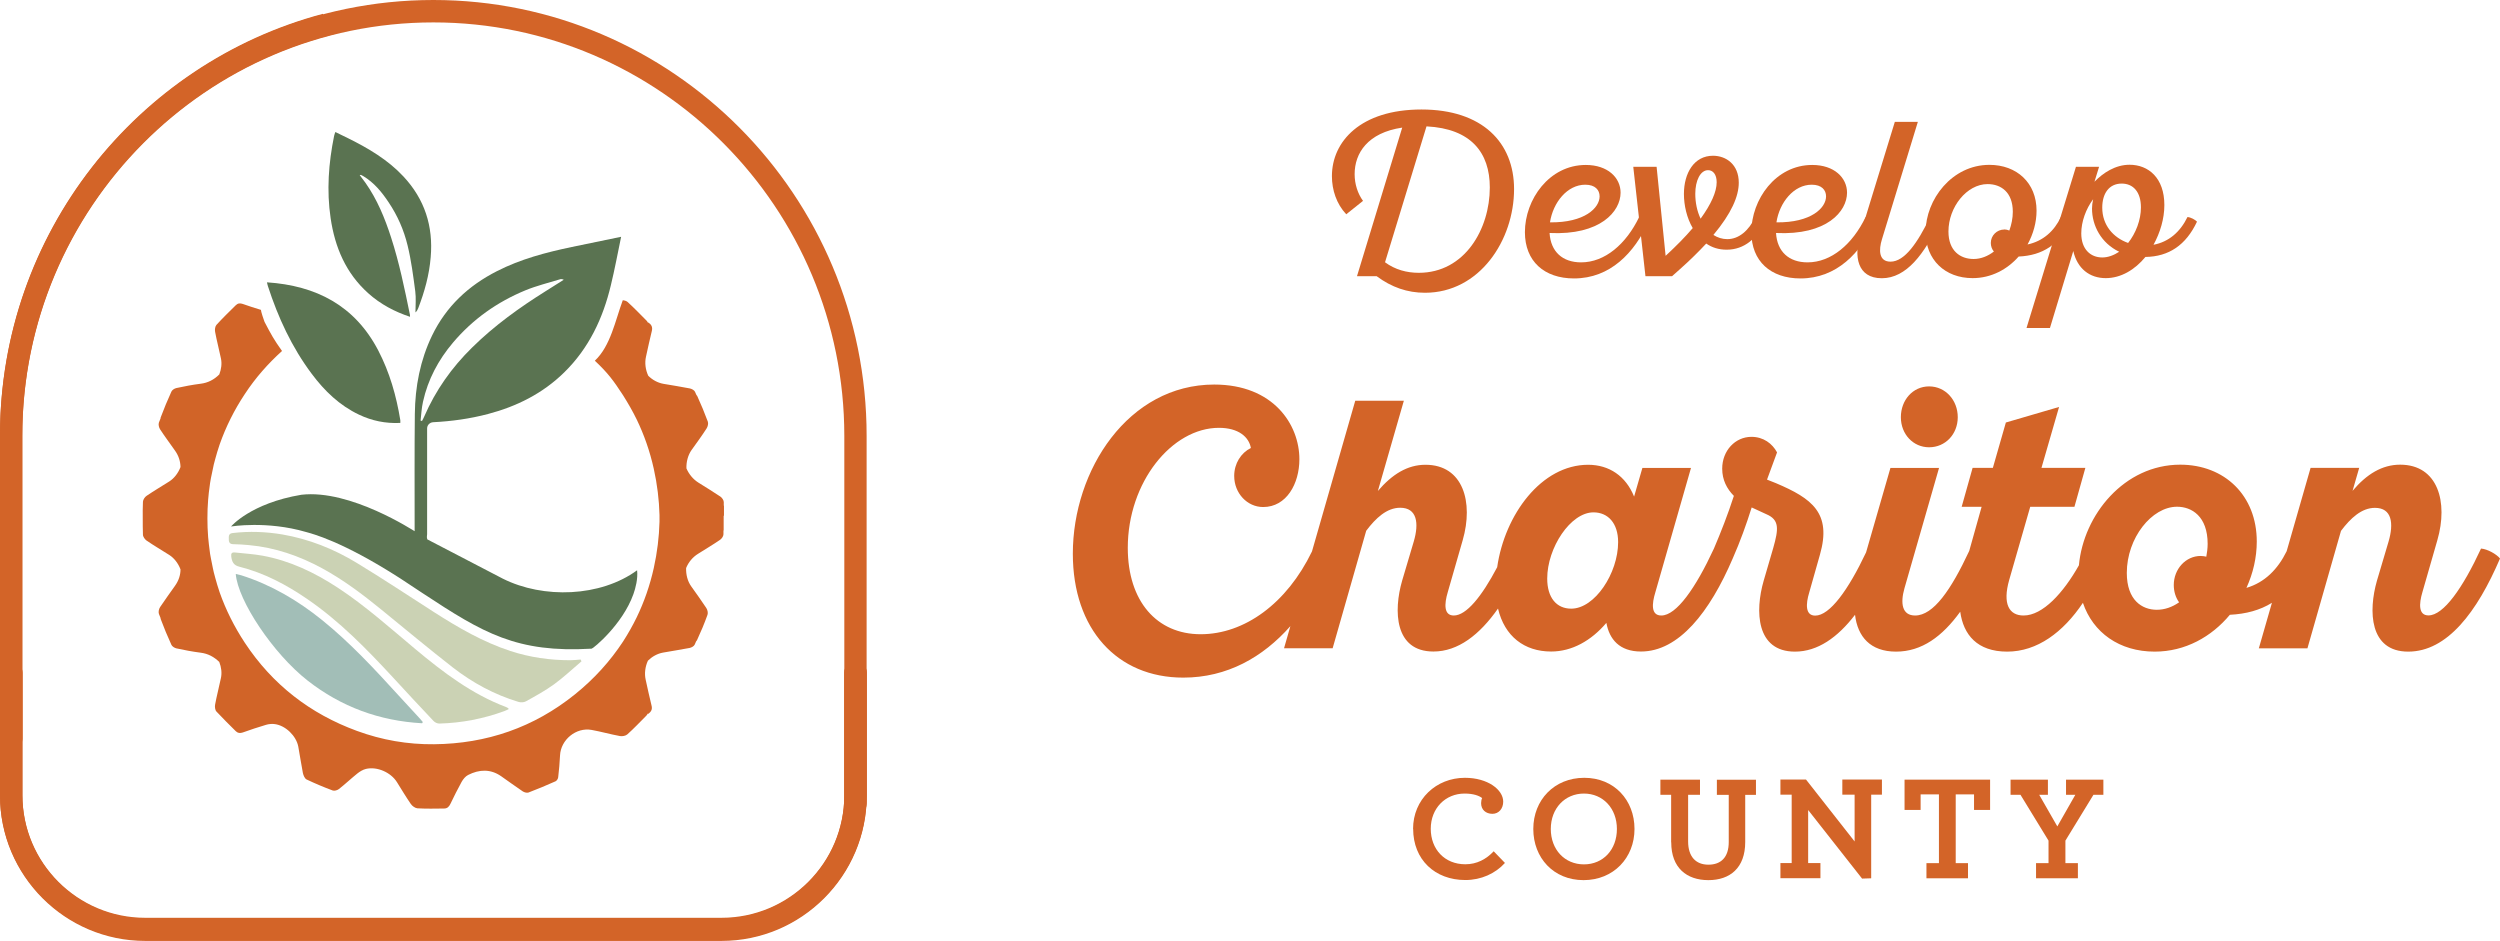 <svg xmlns="http://www.w3.org/2000/svg" id="Layer_1" data-name="Layer 1" viewBox="0 0 244.31 91.95"><defs><style>      .cls-1 {        fill: #d36428;      }      .cls-2 {        fill: #a2beb7;      }      .cls-3 {        fill: #d16428;      }      .cls-4 {        fill: #5a7351;      }      .cls-5 {        fill: #cbd2b4;      }    </style></defs><g><path class="cls-1" d="M42.35,0C19,0,0,19.11,0,42.6v29.66c0,.6.49,1.09,1.09,1.09s1.09-.49,1.09-1.09v-29.66C2.19,20.32,20.2,2.19,42.35,2.19s40.16,18.13,40.16,40.41v35.96c0,.6.49,1.09,1.09,1.09s1.09-.49,1.09-1.09v-35.96C84.7,19.11,65.7,0,42.35,0"></path><path class="cls-1" d="M83.6,64.66c-.6,0-1.09.49-1.09,1.09v12c0,6.62-5.38,12-12,12H14.19c-6.62,0-12-5.38-12-12v-12c0-.6-.49-1.09-1.09-1.09S0,65.15,0,65.76v12C0,85.58,6.37,91.95,14.19,91.95h56.32c7.82,0,14.19-6.37,14.19-14.19v-12c0-.6-.49-1.09-1.09-1.09"></path></g><g><path class="cls-1" d="M137.03,12.47c-3.38.5-4.65,2.5-4.65,4.55,0,.97.3,1.9.82,2.61l-1.64,1.31c-.95-1.01-1.4-2.37-1.4-3.73,0-3.38,2.8-6.51,8.75-6.51s9.05,3.23,9.05,7.78c0,4.98-3.36,10.13-8.71,10.13-1.72,0-3.27-.54-4.72-1.62h-1.92l4.42-14.52ZM139.4,12.36l-4.05,13.27c.99.73,2.13,1.03,3.3,1.03,4.5,0,6.94-4.29,6.94-8.34,0-3.4-1.83-5.75-6.18-5.97Z"></path><path class="cls-1" d="M161.1,21.67c-1.38,3.04-3.75,5.54-7.28,5.54-2.91,0-4.8-1.68-4.8-4.52,0-3.19,2.37-6.57,5.95-6.57,2.15,0,3.4,1.25,3.4,2.71,0,1.83-1.98,4.18-6.94,3.94.11,1.83,1.27,2.87,3.08,2.87,2.33,0,4.4-1.79,5.67-4.42.32.02.75.26.93.45ZM151.47,21.73c3.4.04,4.85-1.42,4.85-2.54,0-.62-.43-1.14-1.4-1.14-1.75,0-3.15,1.72-3.45,3.68Z"></path><path class="cls-1" d="M160.8,26.99l-1.19-10.69h2.28l.88,8.7c1.03-.95,1.92-1.85,2.65-2.71-.58-.99-.86-2.22-.86-3.34,0-2.03.99-3.73,2.84-3.73,1.29,0,2.52.86,2.52,2.63,0,1.33-.71,2.99-2.48,5.11.41.26.86.41,1.36.41,1.12,0,2.09-.82,2.74-2.16.32.02.75.26.93.45-.75,1.62-2,2.74-3.73,2.74-.78,0-1.44-.21-2-.6-.73.78-1.59,1.64-2.61,2.54l-.73.65h-2.61ZM166.19,21.37c1.03-1.42,1.57-2.63,1.57-3.56,0-.78-.37-1.18-.84-1.18-.75,0-1.25,1.01-1.25,2.31,0,.84.17,1.7.52,2.43Z"></path><path class="cls-1" d="M183.23,21.67c-1.38,3.04-3.75,5.54-7.28,5.54-2.91,0-4.8-1.68-4.8-4.52,0-3.19,2.37-6.57,5.95-6.57,2.15,0,3.4,1.25,3.4,2.71,0,1.83-1.98,4.18-6.94,3.94.11,1.83,1.27,2.87,3.08,2.87,2.33,0,4.4-1.79,5.67-4.42.32.02.75.26.93.45ZM173.6,21.73c3.4.04,4.85-1.42,4.85-2.54,0-.62-.43-1.14-1.4-1.14-1.75,0-3.15,1.72-3.45,3.68Z"></path><path class="cls-1" d="M187.42,11.91l-3.51,11.48c-.32,1.03-.32,2.18.84,2.18,1.38,0,2.65-1.85,3.86-4.35.32.02.75.26.93.45-1.46,3.12-3.23,5.52-5.64,5.52s-2.76-2.16-2.09-4.33l3.36-10.95h2.26Z"></path><path class="cls-1" d="M202.31,21.67c-1.03,2.2-2.69,3.3-5.04,3.4-1.1,1.25-2.67,2.11-4.5,2.11-2.69,0-4.59-1.79-4.59-4.5,0-3.19,2.58-6.57,6.23-6.57,2.67,0,4.61,1.75,4.61,4.48,0,1.14-.32,2.28-.88,3.3,1.51-.32,2.61-1.31,3.25-2.67.32.02.75.26.93.45ZM195.86,22.42c.17,0,.34.04.5.11.21-.58.34-1.21.34-1.83,0-1.92-1.16-2.71-2.46-2.71-2.05,0-3.83,2.26-3.83,4.63,0,1.9,1.16,2.69,2.46,2.69.71,0,1.4-.28,1.98-.73-.19-.22-.3-.52-.3-.84,0-.73.6-1.31,1.31-1.31Z"></path><path class="cls-1" d="M198.04,32.05l4.83-15.75h2.26l-.45,1.46c.84-.86,2.03-1.66,3.43-1.66,1.85,0,3.4,1.29,3.4,3.94,0,1.34-.41,2.69-1.06,3.88,1.49-.28,2.61-1.25,3.32-2.71.32.02.75.26.93.45-1.08,2.3-2.76,3.42-5.04,3.45-1.03,1.25-2.39,2.07-3.88,2.07-1.57,0-2.78-.93-3.17-2.65l-2.28,7.52h-2.28ZM207.09,24.6c-1.75-.84-2.65-2.54-2.65-4.22,0-.3.04-.6.11-.91-.71.95-1.16,2.2-1.16,3.34,0,1.55.91,2.35,2.05,2.35.58,0,1.14-.22,1.66-.56ZM207.97,23.74c.75-.95,1.25-2.24,1.25-3.47,0-1.51-.75-2.33-1.88-2.33-1.25,0-1.9.99-1.9,2.35,0,1.72,1.08,2.93,2.52,3.45Z"></path></g><g><path class="cls-1" d="M138.09,81.01c0-2.9,2.26-5,5.07-5,2.24,0,3.74,1.17,3.74,2.33,0,.7-.45,1.19-1.05,1.19-.66,0-1.11-.41-1.11-1.04,0-.19.04-.38.1-.5-.28-.22-.83-.44-1.71-.44-1.88,0-3.31,1.44-3.31,3.44s1.35,3.47,3.38,3.47c1.13,0,2.05-.5,2.77-1.27l1.1,1.14c-.94,1.04-2.33,1.67-3.87,1.67-2.97,0-5.1-1.99-5.1-5Z"></path><path class="cls-1" d="M149.84,81.01c0-2.83,2.05-5,4.98-5s4.91,2.18,4.91,5-2.05,5-4.98,5-4.91-2.18-4.91-5ZM158.01,81.01c0-2.01-1.36-3.46-3.22-3.46s-3.24,1.44-3.24,3.46,1.36,3.46,3.24,3.46,3.22-1.44,3.22-3.46Z"></path><path class="cls-1" d="M163.31,82.31v-4.64h-1.05v-1.48h3.87v1.48h-1.16v4.56c0,1.48.75,2.27,1.98,2.27s1.99-.72,1.99-2.21v-4.61h-1.16v-1.48h3.82v1.48h-1.05v4.61c0,2.52-1.48,3.72-3.6,3.72s-3.63-1.2-3.63-3.69Z"></path><path class="cls-1" d="M176.7,79.17v5.17h1.2v1.48h-3.91v-1.48h1.1v-6.68h-1.1v-1.48h2.5l4.75,6.05v-4.57h-1.2v-1.48h3.87v1.48h-1.05v8.17l-.89.03-5.26-6.69Z"></path><path class="cls-1" d="M188.28,84.35h1.2v-6.72h-1.79v1.52h-1.57v-2.96h8.36v2.96h-1.57v-1.52h-1.79v6.72h1.2v1.48h-4.06v-1.48Z"></path><path class="cls-1" d="M198.97,84.35h1.22v-2.2l-2.74-4.48h-.97v-1.48h3.65v1.48h-.85l1.77,3.09,1.76-3.09h-.91v-1.48h3.65v1.48h-.97l-2.74,4.48v2.2h1.22v1.48h-4.09v-1.48Z"></path></g><path class="cls-1" d="M31.56,1.35C13.42,6.16,0,22.8,0,42.53v29.66c0,.6.49,1.09,1.09,1.09s1.09-.49,1.09-1.09v-29.66C2.19,23.59,15.21,7.67,32.71,3.32c-.42-.64-.8-1.3-1.15-1.97Z"></path><path class="cls-1" d="M83.6,64.6c-.6,0-1.09.49-1.09,1.09v12c0,6.62-5.38,12-12,12H14.19c-6.62,0-12-5.38-12-12v-12c0-.6-.49-1.09-1.09-1.09S0,65.09,0,65.69v12C0,85.51,6.37,91.88,14.19,91.88h56.32c7.82,0,14.19-6.37,14.19-14.19v-12c0-.6-.49-1.09-1.09-1.09"></path><g><path class="cls-1" d="M188.52,43.71c1.59,0,2.8-1.28,2.8-2.94s-1.2-3.01-2.8-3.01-2.76,1.35-2.76,3.01,1.2,2.94,2.76,2.94"></path><path class="cls-1" d="M242.46,53.6c-1.79,3.87-3.67,6.54-5.14,6.54-.98,0-.94-1.11-.59-2.28l1.46-5.08c1.07-3.7.07-7.37-3.64-7.37-1.76,0-3.28.93-4.65,2.56l.65-2.25h-4.75l-2.34,8.15c-.87,1.77-2.14,3.05-3.93,3.58.65-1.42,1.01-2.97,1.01-4.53,0-4.5-3.15-7.51-7.48-7.51-5.47,0-9.45,4.9-9.9,9.83-1.52,2.7-3.53,4.91-5.41,4.91-1.4,0-2.08-1.11-1.4-3.49l2.05-7.13h4.32l1.07-3.81h-4.29l1.72-5.95-5.2,1.52-1.27,4.43h-1.98l-1.07,3.81h1.95l-1.21,4.31c-1.78,3.81-3.5,6.31-5.29,6.31-1.27,0-1.46-1.18-1.04-2.66l3.38-11.76h-4.75l-2.38,8.25c-1.74,3.68-3.55,6.18-4.97,6.18-.97,0-.94-1.11-.58-2.28l1.04-3.67c1.17-4.08-.78-5.5-4.29-6.99l-.88-.35.98-2.66c-.46-.86-1.33-1.52-2.5-1.52-1.59,0-2.86,1.35-2.86,3.11,0,1.11.46,1.97,1.14,2.66-.58,1.8-1.27,3.56-1.95,5.15-1.79,3.87-3.67,6.54-5.14,6.54-1.01,0-.94-1.11-.58-2.28l3.48-12.14h-4.75l-.81,2.8c-.81-2.01-2.44-3.11-4.49-3.11-4.57,0-8.15,4.87-8.89,10.01-1.51,2.87-3.02,4.72-4.24,4.72-.98,0-.94-1.11-.59-2.28l1.46-5.08c1.07-3.7.06-7.37-3.64-7.37-1.76,0-3.25.93-4.65,2.56l2.54-8.82h-4.75l-4.23,14.73c-2.46,5.09-6.6,8.09-10.88,8.09s-7.12-3.22-7.12-8.44c0-6.43,4.32-11.73,8.91-11.73,1.92,0,2.93.9,3.12,1.97-.97.48-1.63,1.52-1.63,2.73,0,1.69,1.27,3.04,2.83,3.04,2.28,0,3.54-2.28,3.54-4.67,0-3.39-2.54-7.3-8.32-7.3-8.39,0-13.82,8.34-13.82,16.53,0,7.37,4.32,12.11,10.79,12.11,4.29,0,7.78-1.99,10.47-5.03l-.62,2.16h4.75l3.28-11.48c.94-1.25,2.02-2.25,3.32-2.25,1.66,0,1.85,1.52,1.33,3.29l-1.14,3.84c-.85,2.94-.75,6.92,3.06,6.92,2.4,0,4.51-1.63,6.31-4.2.64,2.71,2.57,4.2,5.19,4.2,2.05,0,3.93-1.07,5.4-2.8.29,1.59,1.27,2.8,3.38,2.8,3.71,0,6.73-3.87,8.97-9.1.72-1.63,1.33-3.32,1.85-4.98l1.43.66c1.3.55,1.2,1.45.68,3.29l-.94,3.22c-.85,2.94-.75,6.92,3.06,6.92,2.21,0,4.17-1.38,5.87-3.6.25,2.14,1.5,3.6,4.01,3.6s4.52-1.48,6.27-3.9c.31,2.25,1.66,3.9,4.59,3.9s5.47-1.89,7.4-4.77c.98,2.91,3.57,4.77,7.01,4.77,2.99,0,5.56-1.45,7.35-3.6,1.59-.08,2.95-.45,4.11-1.17l-1.28,4.45h4.75l3.28-11.48c.94-1.25,2.02-2.25,3.32-2.25,1.66,0,1.85,1.52,1.33,3.29l-1.14,3.84c-.84,2.94-.75,6.92,3.06,6.92s6.73-3.87,8.97-9.1c-.33-.42-1.24-.93-1.85-.97M153.54,59.48c-1.43,0-2.34-1.07-2.34-2.94,0-3.01,2.28-6.47,4.52-6.47,1.43,0,2.41,1.07,2.41,2.91,0,3.04-2.28,6.5-4.58,6.5M215.61,54.4c-.16-.03-.36-.07-.55-.07-1.46,0-2.63,1.28-2.63,2.84,0,.66.2,1.25.52,1.69-.68.48-1.43.73-2.18.73-1.43,0-2.93-.93-2.93-3.6,0-3.42,2.44-6.47,4.91-6.47,1.43,0,2.99.93,2.99,3.63,0,.42-.06.87-.13,1.25"></path></g><g><path class="cls-5" d="M56.81,64.64c-.88.75-1.73,1.55-2.66,2.23-.87.63-1.82,1.15-2.76,1.67-.2.11-.51.12-.73.05-2.35-.71-4.49-1.87-6.42-3.37-2.36-1.84-4.66-3.76-6.98-5.65-1.83-1.49-3.71-2.91-5.79-4.04-2.23-1.21-4.6-2.03-7.14-2.26-.51-.05-1.01-.08-1.52-.09-.31,0-.45-.14-.45-.45,0-.29-.06-.59.38-.64,1.63-.19,3.25-.13,4.86.14,2.6.45,5.01,1.41,7.25,2.77,2.56,1.55,5.05,3.21,7.58,4.83,2.36,1.51,4.77,2.91,7.45,3.79,1.9.62,3.85.9,5.84.9.34,0,.68-.04,1.02-.07.03.06.06.12.09.19Z"></path><path class="cls-5" d="M49.71,69.3c-.14.06-.27.14-.42.19-2.05.75-4.17,1.16-6.36,1.22-.19,0-.43-.11-.56-.25-1.33-1.4-2.64-2.82-3.95-4.24-2.58-2.79-5.23-5.51-8.38-7.67-2.05-1.41-4.23-2.56-6.65-3.17-.57-.14-.72-.48-.79-.98-.04-.32.05-.44.36-.41.89.1,1.8.15,2.68.31,2.69.49,5.11,1.65,7.38,3.14,2.71,1.78,5.11,3.94,7.59,6.01,2.71,2.26,5.51,4.39,8.86,5.65.07.03.13.06.19.1.02.01.02.05.06.12Z"></path><path class="cls-2" d="M41.25,70.68c-4.16-.23-7.91-1.6-11.2-4.18-3.36-2.63-6.81-7.81-7.01-10.41.19.05.37.08.54.13,2.92.93,5.51,2.45,7.89,4.37,2.74,2.21,5.12,4.78,7.48,7.37.7.76,1.4,1.52,2.1,2.28.09.1.18.21.27.32-.02.04-.05.08-.07.12Z"></path><g><g><path class="cls-4" d="M49.14,56.55c3.95,1.98,9.54,1.8,13.12-.82.09.83-.15,1.74-.36,2.33-1.07,2.99-3.93,5.32-4.08,5.33-7.33.43-10.61-1.53-16.5-5.41l-2.21-1.46c-5.73-3.68-8.62-4.36-9.2-4.53-3.83-1.12-7.33-.54-7.33-.54,0,0,1.91-2.27,6.87-3.1,4.81-.56,11.03,3.56,11.07,3.56,0-.16,0-.32,0-.48,0-3.66-.02-7.32.02-10.98.03-2.67.52-5.25,1.69-7.67,1.37-2.83,3.54-4.86,6.33-6.28,2.31-1.18,4.78-1.83,7.3-2.36,1.61-.34,3.22-.67,4.84-1-.33,1.58-.62,3.16-1,4.72-.77,3.24-2.15,6.17-4.56,8.53-2.1,2.06-4.64,3.33-7.46,4.07-1.75.46-3.54.71-5.35.8-.33.02-.59.28-.59.61,0,3.44,0,6.89,0,10.33,0,.14-.06.29.02.51M41.09,41.1s.1.02.15.04c.08-.15.16-.29.22-.44,1.11-2.56,2.69-4.79,4.68-6.74,2.17-2.14,4.62-3.9,7.19-5.51.59-.37,1.18-.74,1.76-1.11-.14-.07-.25-.08-.35-.05-1.13.35-2.3.63-3.39,1.08-2.76,1.14-5.14,2.82-7.08,5.11-1.43,1.69-2.45,3.6-2.93,5.77-.14.61-.17,1.24-.24,1.86Z"></path><path class="cls-4" d="M40.1,30.97c-1.54-.51-2.92-1.24-4.11-2.31-2.19-1.96-3.26-4.49-3.68-7.34-.4-2.7-.2-5.38.34-8.04.02-.11.07-.22.12-.38.43.21.85.41,1.27.62,1.97.98,3.86,2.09,5.38,3.72,2.08,2.22,2.93,4.87,2.67,7.89-.14,1.73-.6,3.38-1.22,4.99-.06.14-.12.28-.27.41,0-.69.07-1.39-.02-2.07-.2-1.5-.39-3.01-.75-4.48-.36-1.49-.98-2.91-1.84-4.19-.67-1.01-1.43-1.94-2.49-2.58-.07-.04-.15-.08-.23-.12-.02,0-.05,0-.12.02.2.26.38.5.56.75,1.15,1.63,1.9,3.46,2.51,5.35.8,2.47,1.32,5.01,1.84,7.55.01.05,0,.11.01.2Z"></path></g><path class="cls-4" d="M39.11,41.33c-1.44.07-2.77-.21-4.03-.81-1.9-.9-3.37-2.32-4.61-3.98-1.95-2.6-3.29-5.5-4.29-8.58-.04-.12-.06-.24-.09-.37,4.81.32,8.58,2.27,10.87,6.65,1.12,2.15,1.77,4.44,2.16,6.82.01.07,0,.14,0,.27Z"></path></g><path class="cls-3" d="M70.75,50.4c0-.3,0-.6,0-.9,0-.05,0-.08-.02-.12,0-.1,0-.2,0-.31,0-.19-.17-.43-.33-.54-.7-.47-1.42-.91-2.14-1.36-.54-.34-.94-.84-1.18-1.4-.02-.64.15-1.29.5-1.79.5-.7,1.01-1.39,1.47-2.11.12-.18.19-.49.12-.67-.31-.84-.66-1.68-1.03-2.49-.02-.04-.04-.07-.08-.1-.05-.11-.09-.21-.14-.32-.07-.16-.32-.29-.5-.33-.86-.17-1.72-.3-2.58-.45-.57-.1-1.09-.39-1.49-.79-.27-.58-.36-1.26-.22-1.87.19-.84.36-1.68.57-2.51.09-.37-.03-.61-.34-.83-.01.02-.02.03-.03.04-.03-.07-.08-.14-.14-.21-.62-.62-1.22-1.25-1.86-1.83-.11-.1-.29-.15-.47-.17-.73,1.97-1.19,4.47-2.73,5.91,1.29,1.21,1.82,1.94,2.76,3.38.49.78.94,1.56,1.33,2.36.73,1.51,1.29,3.11,1.67,4.82.34,1.53.52,3.04.56,4.52,0,.11,0,.22,0,.33,0,.11,0,.22,0,.33-.04,1.48-.22,2.99-.56,4.52-.38,1.71-.94,3.31-1.67,4.82-.39.8-.83,1.58-1.33,2.36-1.26,1.92-2.82,3.65-4.71,5.17-4.01,3.23-8.63,4.82-13.76,4.87-2.58.03-5.1-.41-7.53-1.3-4.59-1.68-8.27-4.54-10.96-8.61-1.04-1.58-1.86-3.22-2.46-4.92,0-.02-.01-.04-.02-.06-.16-.46-.29-.92-.42-1.39-.05-.18-.1-.35-.14-.53-.07-.28-.12-.57-.18-.86-.06-.31-.13-.62-.18-.94-.01-.08-.02-.16-.03-.24-.06-.46-.12-.93-.16-1.4-.05-.61-.07-1.22-.07-1.82,0-.6.02-1.21.07-1.82.04-.47.09-.94.16-1.4.01-.08.02-.16.03-.24.05-.32.11-.63.18-.94.06-.29.11-.57.18-.86.04-.18.09-.35.14-.53.13-.47.26-.93.42-1.39,0-.02.01-.04.02-.06.6-1.7,1.41-3.34,2.46-4.92,1.05-1.6,2.28-2.98,3.63-4.2-.82-1.16-1.05-1.59-1.71-2.85-.05-.1-.37-1.08-.35-1.17-.6-.18-1.19-.37-1.78-.58-.27-.09-.48-.07-.68.13-.64.63-1.29,1.26-1.89,1.92-.13.15-.17.46-.13.67.16.87.39,1.73.57,2.6.11.5.04,1.06-.16,1.57-.51.51-1.1.82-1.83.91-.79.1-1.58.25-2.36.42-.19.04-.42.19-.49.35-.38.83-.73,1.68-1.05,2.53-.01.03-.01.06-.01.09-.05.13-.11.27-.16.4-.07.19,0,.49.12.67.46.71.97,1.38,1.45,2.07.37.52.53,1.06.54,1.61-.22.58-.61,1.1-1.1,1.41-.74.47-1.49.91-2.21,1.4-.18.12-.35.38-.36.58-.02.54-.03,1.07-.02,1.61,0,.54,0,1.08.02,1.61,0,.2.19.46.36.58.72.49,1.47.93,2.21,1.4.49.31.88.83,1.1,1.41,0,.55-.17,1.09-.54,1.61-.48.69-.99,1.37-1.45,2.07-.12.18-.19.48-.12.67.05.14.1.27.16.4,0,.03,0,.07.01.09.32.86.67,1.7,1.05,2.53.07.16.31.31.49.35.78.17,1.57.32,2.36.42.73.09,1.32.41,1.83.91.2.51.27,1.07.16,1.57-.18.87-.41,1.73-.57,2.6-.04.21,0,.53.13.67.61.66,1.26,1.29,1.89,1.92.19.19.41.22.68.13.75-.27,1.51-.52,2.28-.75.27-.08.58-.11.86-.07,1.05.14,2.09,1.15,2.29,2.2.16.86.28,1.72.45,2.58.05.23.18.54.36.63.84.4,1.7.76,2.56,1.08.17.06.46-.03.61-.15.62-.49,1.19-1.03,1.8-1.52.24-.19.54-.37.83-.44,1.09-.26,2.44.34,3.03,1.29.45.72.88,1.44,1.36,2.14.14.2.42.4.64.42.87.05,1.74.03,2.61.02.31,0,.49-.18.62-.46.35-.72.7-1.44,1.09-2.14.15-.27.38-.55.64-.68,1.08-.55,2.18-.6,3.22.12.71.49,1.39,1,2.11,1.48.15.1.4.17.56.12.89-.34,1.78-.71,2.65-1.1.13-.06.25-.26.26-.4.08-.71.15-1.42.18-2.13.07-1.53,1.57-2.77,3.09-2.49.93.17,1.84.43,2.77.6.22.04.55-.02.71-.16.65-.58,1.25-1.22,1.86-1.83.07-.07.11-.14.14-.21.01.01.02.02.03.04.32-.22.44-.46.34-.83-.21-.83-.38-1.67-.57-2.51-.14-.61-.05-1.29.22-1.87.41-.4.92-.69,1.49-.79.86-.16,1.72-.28,2.58-.45.19-.04.43-.17.5-.33.05-.1.09-.21.14-.32.03-.03.06-.07.08-.1.38-.82.73-1.65,1.03-2.49.07-.19,0-.49-.12-.67-.47-.72-.98-1.41-1.47-2.11-.36-.5-.52-1.15-.5-1.79.23-.57.64-1.07,1.18-1.4.71-.45,1.44-.88,2.14-1.36.16-.11.33-.35.33-.54,0-.1,0-.2,0-.31,0-.04.02-.08.02-.12,0-.3,0-.6,0-.9,0-.08,0-.16,0-.24,0-.08,0-.16,0-.24Z"></path></g></svg>